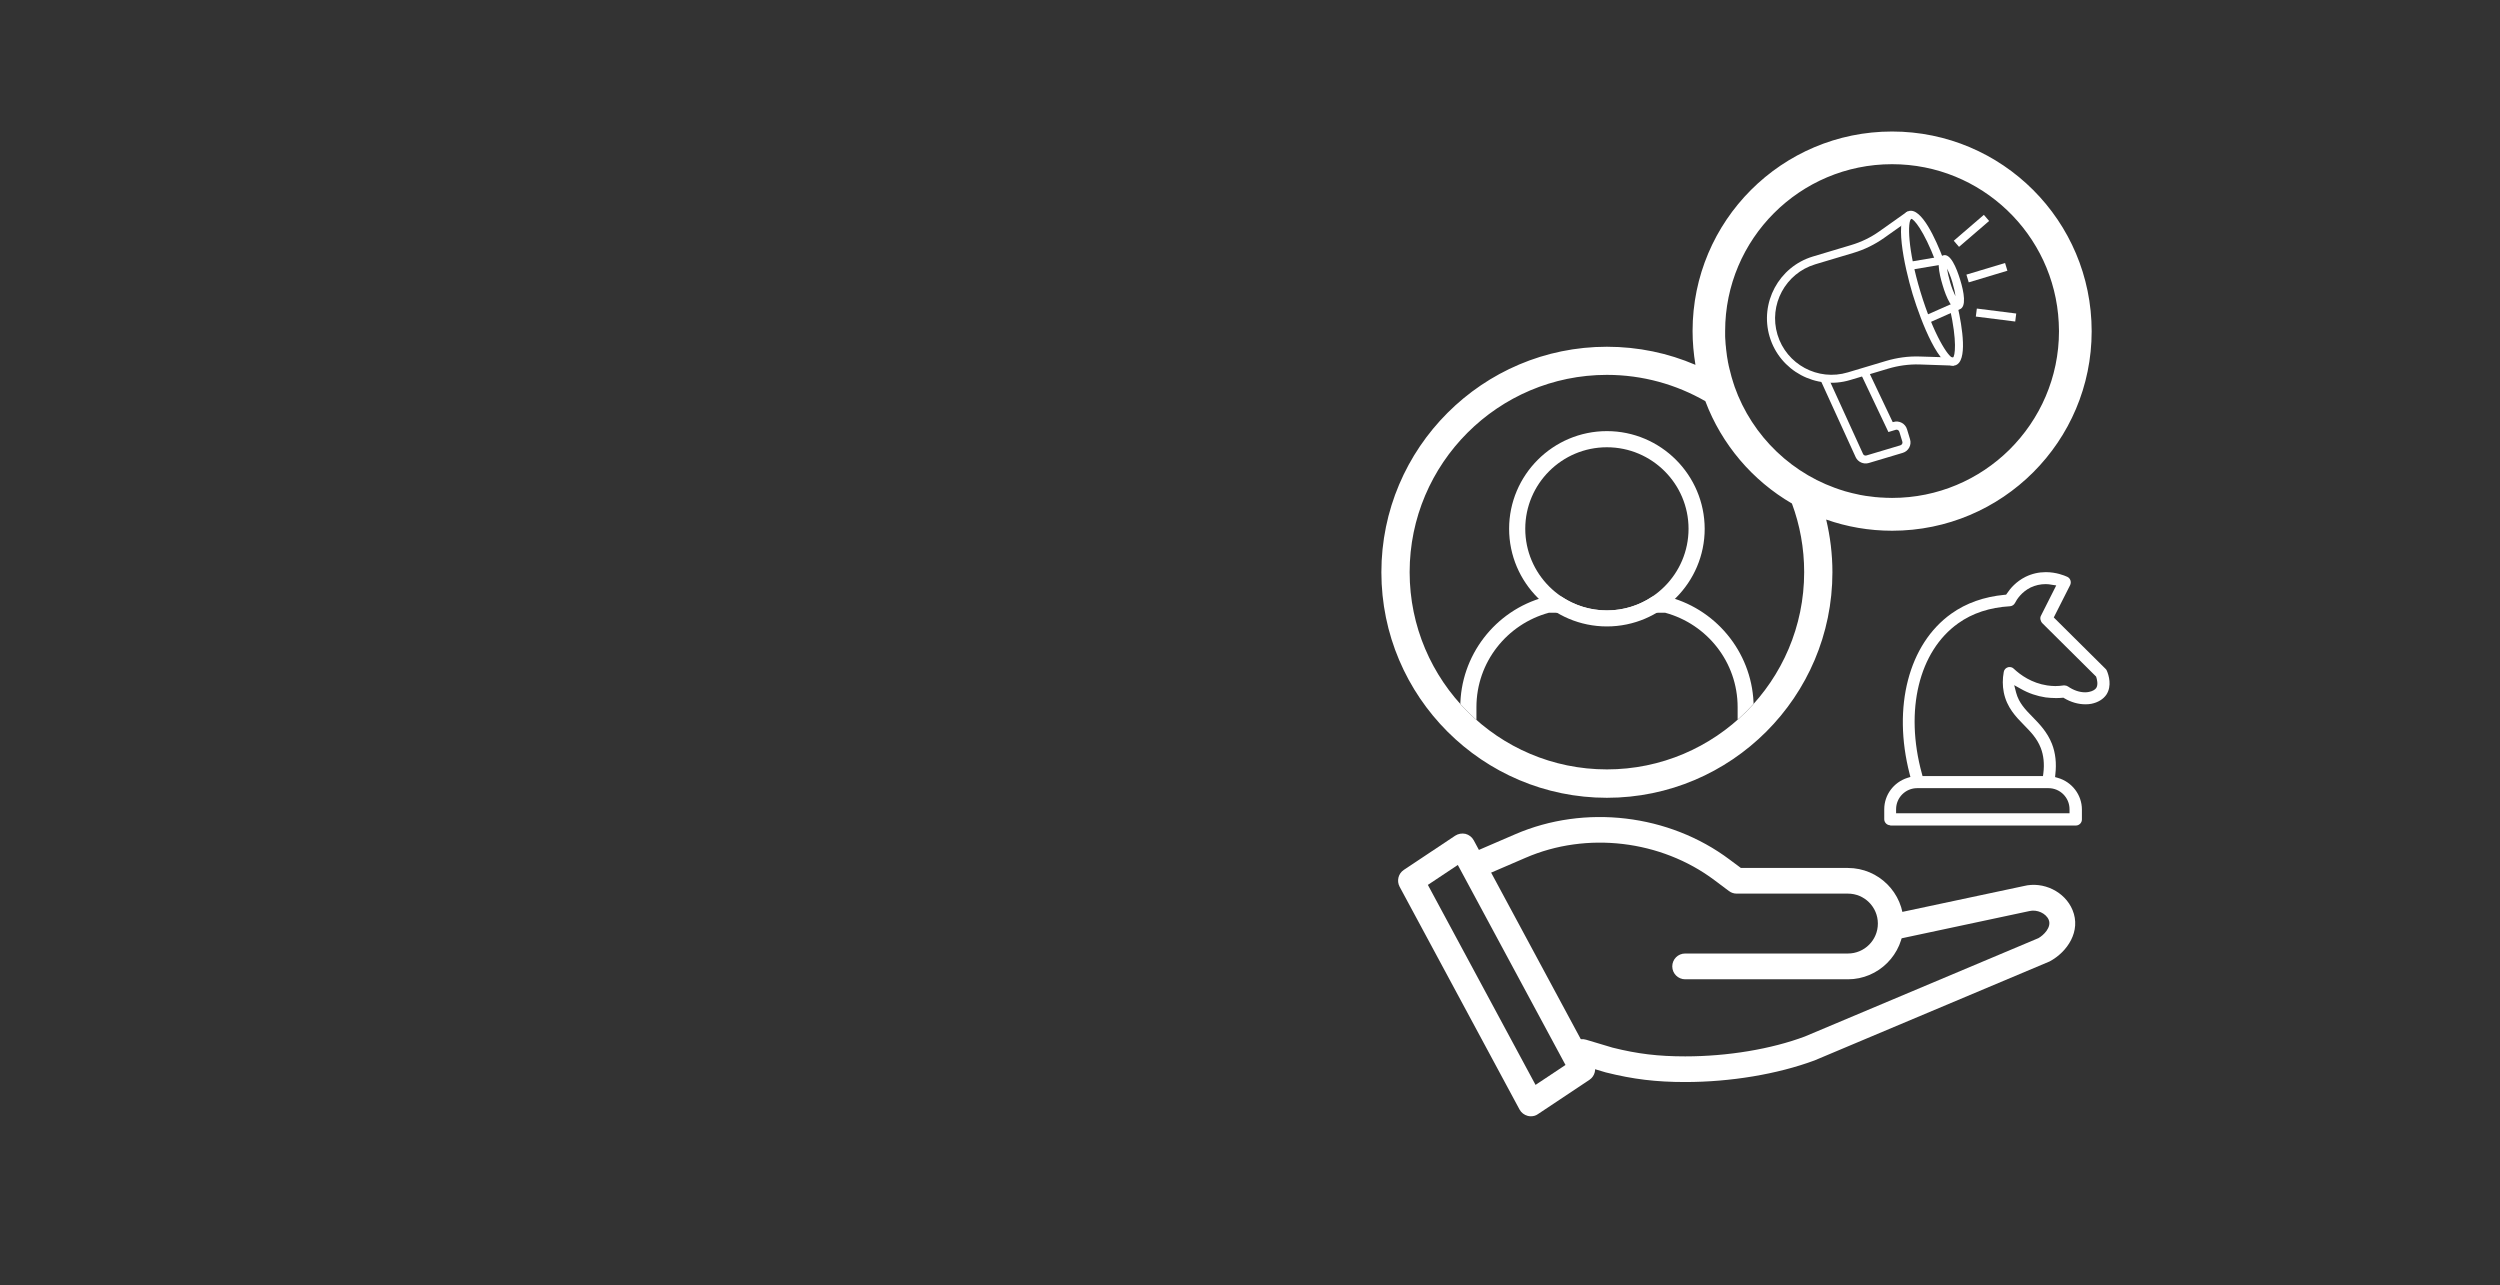 <svg xmlns="http://www.w3.org/2000/svg" xmlns:xlink="http://www.w3.org/1999/xlink" id="Layer_1" x="0px" y="0px" viewBox="0 0 1920 987.1" style="enable-background:new 0 0 1920 987.1;" xml:space="preserve"><rect x="0" y="0" width="1920" height="987.1" fill="#333333" stroke="none"/><style type="text/css">	.st0{fill:#FFFFFF;}	.st1{fill:#1B1B1B;}	.st2{fill:#1D1D1B;}	.st3{fill:#121212;}	.st4{fill:#FFFFFF;stroke:#1D1D1B;stroke-width:3.232;stroke-miterlimit:10;}	.st5{fill:#FFFFFF;stroke:#221E20;stroke-width:3.232;stroke-miterlimit:10;}	.st6{fill:#C6C6C5;stroke:#221E20;stroke-width:3.232;stroke-linecap:round;stroke-linejoin:round;stroke-miterlimit:10;}	.st7{fill:#FFFFFF;stroke:#221E20;stroke-width:3.232;stroke-linecap:round;stroke-linejoin:round;stroke-miterlimit:10;}	.st8{fill:#3C3C3B;stroke:#1D1D1B;stroke-width:3.232;stroke-linejoin:round;stroke-miterlimit:10;}	.st9{fill:#FFFFFF;stroke:#221E20;stroke-width:3.232;stroke-linecap:round;stroke-miterlimit:10;}	.st10{fill:#3C3C3B;stroke:#221E20;stroke-width:3.232;stroke-linecap:round;stroke-linejoin:round;stroke-miterlimit:10;}	.st11{fill:none;stroke:#B1B1B1;stroke-width:1.616;stroke-miterlimit:10;}	.st12{fill:none;stroke:#221E20;stroke-width:3.232;stroke-linecap:round;stroke-linejoin:round;stroke-miterlimit:10;}	.st13{fill:#FFFFFF;stroke:#1D1D1B;stroke-width:3.232;stroke-linecap:round;stroke-linejoin:round;stroke-miterlimit:10;}	.st14{fill:#FFFFFF;stroke:#1D1D1B;stroke-width:3.232;stroke-linejoin:round;stroke-miterlimit:10;}	.st15{fill:#221E20;}	.st16{fill:#D9D9D9;stroke:#1D1D1B;stroke-width:3.232;stroke-miterlimit:10;}	.st17{fill:#FFFFFF;stroke:#1D1D1B;stroke-width:2.154;stroke-linecap:round;stroke-linejoin:round;stroke-miterlimit:10;}	.st18{fill:none;stroke:#1D1D1B;stroke-width:3.232;stroke-linecap:round;stroke-miterlimit:10;}	.st19{fill:#575756;stroke:#1D1D1B;stroke-width:3.232;stroke-linecap:round;stroke-linejoin:round;stroke-miterlimit:10;}	.st20{fill:none;stroke:#1D1D1B;stroke-width:3.232;stroke-linecap:round;stroke-linejoin:round;stroke-miterlimit:10;}	.st21{fill:#1D1D1B;stroke:#1D1D1B;stroke-width:3.232;stroke-linecap:round;stroke-linejoin:round;stroke-miterlimit:10;}	.st22{fill:#E52728;}	.st23{fill:#7DBA33;}	.st24{fill:url(#SVGID_1_);}	.st25{opacity:0.6;clip-path:url(#SVGID_00000124870119006262044780000007910776845844127364_);}	.st26{fill:none;stroke:#E52728;stroke-width:11.859;stroke-miterlimit:10;}	.st27{clip-path:url(#SVGID_00000099659033535983224750000006869945032610274469_);fill:#FFFFFF;}</style><g>	<g>		<path class="st0" d="M1451.7,633.8c-2.5,0-4.6-2.1-4.6-4.6v-7.7c0-11,7.2-20.7,17.8-24.1l2.3-0.7l-0.6-2.3   c-13.3-51.5-0.7-99.8,32-123.1c11.5-8.2,25.2-13,40.9-14.5l1.2-0.1l0.7-1c2.5-3.8,7-9.1,14.2-12.7c4.9-2.4,10.1-3.6,15.6-3.6   c7.9,0,14.1,2.5,16.5,3.6c1.1,0.5,2,1.5,2.4,2.7c0.4,1.2,0.3,2.5-0.2,3.6l-12.6,24.9l39.8,39.5c0.4,0.4,0.8,0.9,1,1.5   c1.4,3.3,4,11.6-0.4,18.3c-2.4,3.5-6.5,6-11.5,7c-1.5,0.3-3,0.4-4.6,0.4c0,0,0,0,0,0c-5.5,0-11.1-1.6-16.3-4.7l-0.7-0.4l-0.8,0.1   c-1.7,0.2-3.4,0.2-5.1,0.2c-2.6,0-5.2-0.2-7.7-0.5c-6.6-1-12.9-3.1-18.9-6.5l-5.2-2.9l1.5,5.8c2.1,7.9,7.2,13.1,12.6,18.6   c5.3,5.4,11.3,11.6,14.9,20.7c2.7,6.9,3.6,14.8,2.6,23.4l-0.2,2.1l2.1,0.6c10.9,3.1,18.5,13.1,18.5,24.3v7.7   c0,2.5-2.1,4.6-4.6,4.6H1451.7z M1472.4,605.3c-8.9,0-16.2,7.2-16.2,16.2v3.1h133.2v-3.1c0-8.9-7.2-16.2-16.2-16.2H1472.4z    M1571.1,448.6c-4.1,0-8,0.9-11.6,2.6c-6.8,3.4-10.5,8.9-12,11.9c-0.7,1.4-2.2,2.4-3.8,2.5c-15.5,0.9-28.9,5.3-39.8,13.1   c-30.2,21.5-41.2,66.8-27.9,115.4l0.5,1.9l92.5,0l0.3-2.2c0.9-7.2,0.2-13.7-2-19.4c-2.9-7.4-7.7-12.3-12.9-17.6   c-6.2-6.3-13.2-13.5-15.5-25.1c-1-5.1-1-10.3,0-15.7c0.3-1.7,1.5-3,3.1-3.5c0.5-0.2,0.9-0.2,1.4-0.2c1.2,0,2.3,0.4,3.2,1.3   c5.2,4.9,13.8,11,25.6,12.8c2.1,0.3,4.2,0.5,6.3,0.5c2.1,0,4.3-0.2,6.4-0.5c0.2,0,0.4,0,0.6,0c1,0,1.9,0.3,2.7,0.8   c4.2,2.9,8.8,4.5,13.2,4.5c1,0,2-0.1,2.9-0.3c2.6-0.5,4.6-1.6,5.6-3c1.7-2.6,0.5-6.9,0.1-8.2l-0.2-0.6l-41.2-40.9   c-1.5-1.5-2.1-4-1.2-5.7l11.8-23.4l-3.4-0.5C1574.3,448.8,1572.7,448.6,1571.1,448.6z"></path>	</g>	<g>		<path class="st0" d="M1294.2,831c-22.2,0-39.9-2.1-61-7.4l-20.8-6.2c-5.2-1.6-8.2-7.1-6.6-12.3c1.6-5.2,7.1-8.2,12.3-6.6l20.4,6.1   c19.2,4.8,35,6.7,55.8,6.7c32.6,0,66.1-5.6,91.9-15.3l179.3-75.5c3.8-2.1,10.3-8.3,7.9-14.1c-2.1-5-9-8.1-14.8-6.7l-103.2,22   c-5.4,1.2-10.6-2.3-11.7-7.6c-1.1-5.3,2.3-10.6,7.6-11.7l102.9-21.9c15.1-3.8,31.7,4.3,37.5,18.4c6.7,16.1-3.8,32.1-17.6,39.5   l-180.5,76C1365,825,1329,831,1294.2,831"></path>		<path class="st0" d="M1096.6,679.6l82.7,153.6l23-15.3l-82.7-153.6L1096.6,679.6z M1175.7,857.3c-0.8,0-1.6-0.1-2.4-0.3   c-2.7-0.7-5-2.5-6.3-4.9l-92.1-171.1c-2.4-4.5-1-10.1,3.2-12.9l39.5-26.3c2.3-1.5,5.2-2,7.9-1.4c2.7,0.7,5,2.5,6.3,4.9l92.1,171.1   c2.4,4.5,1,10.1-3.2,12.9l-39.5,26.3C1179.6,856.8,1177.7,857.3,1175.7,857.3"></path>		<path class="st0" d="M1419.2,752.1h-125c-5.4,0-9.9-4.4-9.9-9.9c0-5.5,4.4-9.9,9.9-9.9h125c12.7,0,23-10.3,23-23   c0-12.7-10.3-23-23-23h-85.5c-2.1,0-4.2-0.7-5.9-2l-11.2-8.4c-41-30.7-98-37.5-145-17.1l-31.3,13.5c-5,2.2-10.8-0.1-13-5.1   c-2.2-5,0.1-10.8,5.1-13l31.3-13.5c53.4-23.1,118.1-15.5,164.7,19.5l8.6,6.4h82.2c23.6,0,42.8,19.2,42.8,42.8   C1461.9,732.9,1442.7,752.1,1419.2,752.1"></path>	</g>	<g>		<defs>			<path id="SVGID_00000060736844923460645400000014433335631624320687_" d="M1082.6,439.4c0,83.5,68,151.5,151.5,151.5    s151.5-68,151.5-151.5c0-83.5-68-151.5-151.5-151.5S1082.6,355.9,1082.6,439.4"></path>		</defs>		<clipPath id="SVGID_00000141454965656883558720000000615134362177711262_">			<use xlink:href="#SVGID_00000060736844923460645400000014433335631624320687_" style="overflow:visible;"></use>		</clipPath>		<path style="clip-path:url(#SVGID_00000141454965656883558720000000615134362177711262_);fill:#FFFFFF;" d="M1282,458.6l-1.6-0.4   h-1.6h-9.8c-10,6.7-22,10.6-34.9,10.6c-12.9,0-24.9-3.9-34.9-10.6h-9.8h-1.6l-1.6,0.4c-38.1,10.3-64.7,45.1-64.7,84.4v50.1v12.4   h12.4h200.5h12.4v-12.4v-50.1C1346.7,503.7,1320.1,469,1282,458.6z M1334.4,593.2h-200.5v-50.1c0-34.7,23.6-63.8,55.6-72.5h89.4   c32,8.7,55.6,37.8,55.6,72.5V593.2z"></path>		<path style="clip-path:url(#SVGID_00000141454965656883558720000000615134362177711262_);fill:#FFFFFF;" d="M1234.1,331.1   c-41.4,0-75.1,33.7-75.1,75c0,41.4,33.7,75,75.1,75c41.4,0,75.1-33.7,75.1-75C1309.1,364.8,1275.5,331.1,1234.1,331.1    M1234.1,343.5c34.6,0,62.7,28.1,62.7,62.6c0,34.5-28.1,62.7-62.7,62.7c-34.6,0-62.7-28.1-62.7-62.7   C1171.4,371.6,1199.5,343.5,1234.1,343.5"></path>	</g>	<g>		<g>			<path class="st0" d="M1501.6,280.6c9.8-2.9,5.4-29.5,1.9-45.1l-6,1.4c5.7,25.4,4,36.7,2.3,37.9c-3.3-0.2-14.9-17.7-24.9-50.7    s-9.9-54-7.1-56.1c1.9,0.1,9.5,8.5,18.8,32.9l5.8-2.2c-5.7-14.9-16.7-39.5-26.5-36.6c-11.7,3.5-3.6,41.7,3,63.8    C1475.6,247.8,1489.9,284.1,1501.6,280.6z"></path>			<path class="st0" d="M1491.9,218.9c-2.9-9.5-5.1-21.1,0.5-22.8c5.5-1.7,10.1,9.3,13,18.7s5.1,21.1-0.5,22.8    C1499.3,239.3,1494.7,228.4,1491.9,218.9z M1497.8,217.1c1.3,4.4,2.8,7.9,4,10.4c-0.3-2.7-1.1-6.4-2.4-10.8    c-1.3-4.4-2.8-7.9-4-10.4C1495.7,209,1496.5,212.7,1497.8,217.1z"></path>							<rect x="1480.3" y="236.6" transform="matrix(0.914 -0.405 0.405 0.914 30.852 625.135)" class="st0" width="24.7" height="6.2"></rect>							<rect x="1468.4" y="198.1" transform="matrix(0.986 -0.167 0.167 0.986 -12.779 250.71)" class="st0" width="25" height="6.2"></rect>			<path class="st0" d="M1500.6,280.8l0.2-6.2l-26.5-0.8c-8.7-0.3-17.4,0.9-25.8,3.4l-29.4,8.8c-22.9,6.9-47.1-6.1-54-29    c-6.9-22.9,6.1-47.1,29-54l29.4-8.8c8.4-2.5,16.3-6.4,23.4-11.4l21.6-15.3l-3.6-5.1l-21.6,15.3c-6.6,4.7-13.9,8.2-21.6,10.5    l-29.4,8.8c-26.2,7.9-41,35.6-33.2,61.7c7.9,26.2,35.6,41,61.7,33.2l29.4-8.8c7.7-2.3,15.8-3.4,23.8-3.2L1500.6,280.8z"></path>			<path class="st0" d="M1435.2,355.6l26.1-7.8c4.4-1.3,7-6,5.6-10.5l-2.3-7.6c-1.3-4.4-6-7-10.5-5.6l-0.5,0.1l-19-40l-5.6,2.7    l21.3,44.9l5.6-1.7c1.2-0.4,2.4,0.3,2.8,1.5l2.3,7.6c0.4,1.2-0.3,2.4-1.5,2.8l-26.1,7.8c-1.1,0.3-2.2-0.2-2.6-1.2l-26.6-58.3    l-5.6,2.6l26.6,58.3C1426.9,354.8,1431.2,356.8,1435.2,355.6z"></path>							<rect x="1509.8" y="205.7" transform="matrix(0.958 -0.288 0.288 0.958 4.568 448.673)" class="st0" width="31" height="6.2"></rect>							<rect x="1498.7" y="173.6" transform="matrix(0.758 -0.652 0.652 0.758 251.291 1030.449)" class="st0" width="30.5" height="6.2"></rect>							<rect x="1530.5" y="226.6" transform="matrix(0.125 -0.992 0.992 0.125 1101.334 1733.055)" class="st0" width="6.2" height="30.5"></rect>		</g>	</g>	<path class="st0" d="M1453.1,101c-84.6,0-153.2,68.6-153.2,153.2c0,8.8,0.8,17.5,2.2,26c-20.9-9-43.9-13.9-68-13.9  c-95.5,0-173.2,77.7-173.2,173.2s77.7,173.2,173.2,173.2s173.2-77.7,173.2-173.2c0-14-1.7-27.5-4.8-40.5  c15.9,5.6,32.9,8.6,50.7,8.6c84.6,0,153.2-68.6,153.2-153.2C1606.4,169.6,1537.7,101,1453.1,101z M1234.1,590.9  c-83.5,0-151.5-68-151.5-151.5c0-83.5,68-151.5,151.5-151.5c27.5,0,53.3,7.4,75.6,20.2c12.5,33.2,36.2,61,66.5,78.6  c6.1,16.4,9.4,34.2,9.4,52.7C1385.6,523,1317.6,590.9,1234.1,590.9z M1543.2,345.4c-23.2,22.9-55,37-90.1,37c-1.3,0-2.7,0-4-0.1  c-0.2,0-0.4,0-0.6,0c-1.1,0-2.3-0.1-3.4-0.2c-0.2,0-0.5,0-0.7,0c-1.2-0.1-2.4-0.2-3.6-0.3c-0.1,0-0.2,0-0.3,0  c-2.7-0.3-5.3-0.6-7.9-1c-0.2,0-0.3-0.1-0.5-0.1c-1.2-0.2-2.3-0.4-3.5-0.6c-0.1,0-0.3-0.1-0.4-0.1c-3.9-0.8-7.7-1.7-11.5-2.8  c-0.1,0-0.1,0-0.2-0.1c-39.4-11.7-70.8-41.8-84.4-80.3c0,0,0,0,0,0c0,0,0-0.1,0-0.1c-0.3-0.8-0.6-1.6-0.8-2.4c0,0,0,0,0,0  c-1.1-3.3-2-6.6-2.8-10c0-0.1-0.1-0.2-0.1-0.3c-0.2-0.7-0.3-1.4-0.5-2.1c-0.1-0.3-0.1-0.5-0.2-0.8c-0.1-0.6-0.3-1.3-0.4-2  c-0.1-0.3-0.1-0.6-0.2-0.9c-0.1-0.6-0.2-1.2-0.3-1.9c-0.1-0.4-0.1-0.7-0.2-1.1c-0.1-0.6-0.2-1.2-0.3-1.8c-0.1-0.6-0.2-1.1-0.2-1.7  c-0.1-0.8-0.2-1.6-0.3-2.3c-0.1-0.6-0.1-1.1-0.2-1.7c0-0.4-0.1-0.9-0.1-1.3c-0.1-0.6-0.1-1.1-0.2-1.7c0-0.4-0.1-0.9-0.1-1.3  c0-0.6-0.1-1.2-0.1-1.8c0-0.4,0-0.8-0.1-1.2c0-0.7-0.1-1.4-0.1-2c0-0.3,0-0.7,0-1c0-1,0-2,0-3.1c0,0,0,0,0,0c0,0,0,0,0,0  c0-70.8,57.4-128.2,128.2-128.2c68.6,0,124.6,53.9,128,121.6c0.1,2.2,0.2,4.4,0.2,6.6C1581.3,289.9,1566.7,322.1,1543.2,345.4z"></path></g></svg>